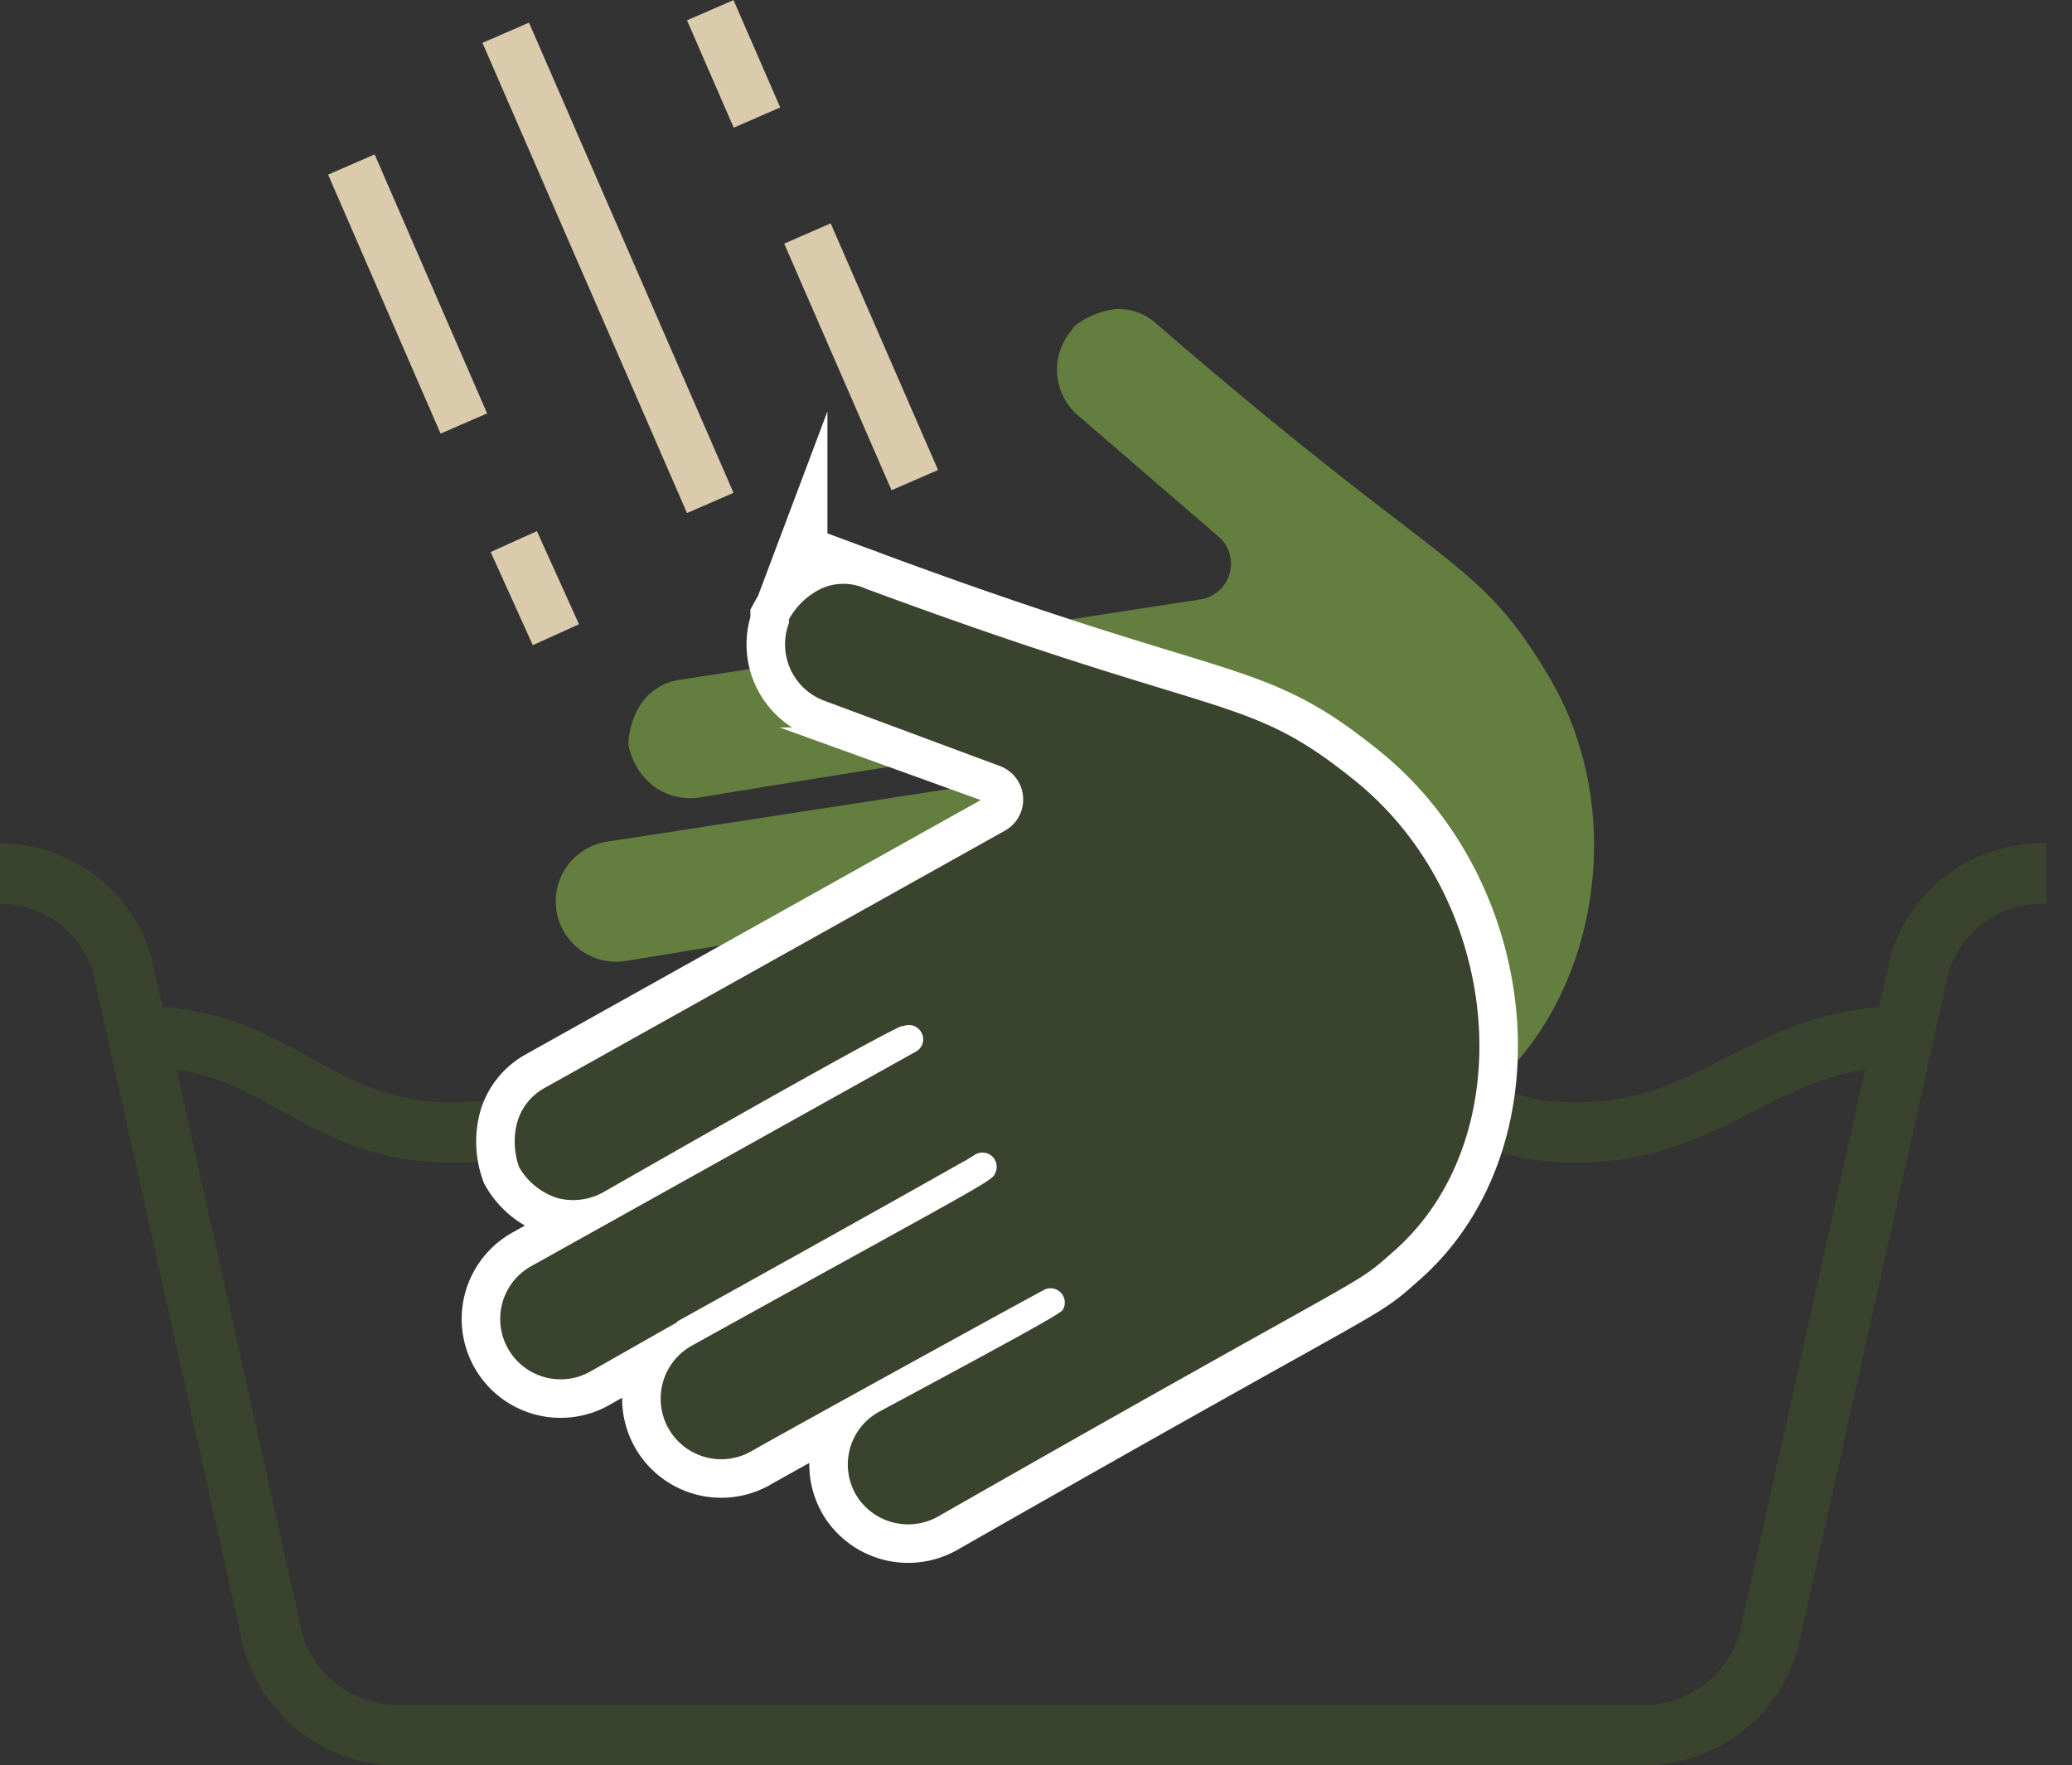 <svg id="Calque_1" data-name="Calque 1" xmlns="http://www.w3.org/2000/svg" viewBox="0 0 77.19 65.78"><rect x="0" y="0" width="77.19" height="65.78" fill="#333333" stroke="none"/><defs><style>.cls-1{fill:#647e40;}.cls-2,.cls-4,.cls-6{fill:none;stroke-miterlimit:10;}.cls-2{stroke:#3a432d;stroke-width:2.25px;}.cls-3{fill:#fff;}.cls-4{stroke:#fff;stroke-width:2.87px;}.cls-5{fill:#3a432d;}.cls-6{stroke:#dacbad;stroke-width:1.89px;}</style></defs><path class="cls-1" d="M26.94,35.27h0c11.47-1.73,12.14-1.88,12.15-1.83l.42-.08a.53.53,0,0,1,.44.93c-.17.14-1.25.26-12.84,2a2.25,2.25,0,0,0,.73,4.44c1.46-.24,11-1.65,12.3-1.86a.53.53,0,0,1,.41.94c-.15.11-1.87.33-7.77,1.18A2.24,2.24,0,0,0,31,43.73a2.27,2.27,0,0,0,2.6,1.71c19.2-3.15,17.29-2.56,19.37-3.37,6-2.32,8.33-11,4.65-17-2.67-4.41-3.68-3.61-14.53-13a2.07,2.07,0,0,0-1.55-.55,3,3,0,0,0-1.54.66.57.57,0,0,1-.08.13,2.25,2.25,0,0,0,.24,3.17L45.4,20a1.34,1.34,0,0,1-.66,2.33l-19.41,3a2.11,2.11,0,0,0-1.44.88,2.91,2.91,0,0,0-.48,1.53,2.55,2.55,0,0,0,1,1.6,2.31,2.31,0,0,0,1.68.37c14.42-2.37,12.42-1.87,12.57-1.89a.52.52,0,0,1,.59.46.53.53,0,0,1-.46.59l-16.23,2.5a2.25,2.25,0,0,0,.73,4.44l3.67-.6Z"/><path class="cls-2" d="M76.24,32.55h-.18a4.75,4.75,0,0,0-4.55,3.38L65.88,61.19a4.87,4.87,0,0,1-4.66,3.47H14.84a4.87,4.87,0,0,1-4.66-3.47L4.55,35.93A4.75,4.75,0,0,0,0,32.55"/><path class="cls-2" d="M5.21,38.62c5.23,0,6.43,3.58,11.66,3.58s5.23-3.58,10.46-3.58,5.23,3.58,10.45,3.58S43,38.62,48.24,38.62,53.47,42.2,58.7,42.2s7-3.58,12.22-3.58"/><path class="cls-3" d="M25.21,49.25h0c10.14-5.63,10.71-6,10.75-6l.37-.23a.53.53,0,0,1,.73.72C37,44,36,44.47,25.74,50.16A2.25,2.25,0,1,0,28,54.07c1.29-.74,9.74-5.39,10.88-6a.53.53,0,0,1,.71.74c-.1.15-1.64,1-6.87,3.81a2.24,2.24,0,0,0-.76,3.19,2.27,2.27,0,0,0,3,.69c16.9-9.65,15.31-8.42,17-9.91,4.8-4.26,4-13.18-1.58-17.58-4-3.2-4.71-2.1-18.14-7.08a2,2,0,0,0-1.64,0,2.73,2.73,0,0,0-1.21,1.15l0,.14a2.24,2.24,0,0,0,1.32,2.89l6.53,2.43a1.33,1.33,0,0,1,.2,2.41L20.25,40.56a2.12,2.12,0,0,0-1,1.33,2.83,2.83,0,0,0,.09,1.6,2.53,2.53,0,0,0,1.46,1.16,2.31,2.31,0,0,0,1.7-.24c12.69-7.25,11-6.08,11.12-6.16a.53.53,0,0,1,.71.23.52.52,0,0,1-.22.71l-14.34,8A2.25,2.25,0,0,0,22,51.1l3.24-1.84h0Z"/><path class="cls-4" d="M25.21,49.25h0c10.14-5.63,10.71-6,10.75-6l.37-.23a.53.53,0,0,1,.73.72C37,44,36,44.47,25.74,50.16A2.25,2.25,0,1,0,28,54.07c1.29-.74,9.74-5.39,10.88-6a.53.53,0,0,1,.71.74c-.1.15-1.64,1-6.87,3.81a2.24,2.24,0,0,0-.76,3.19,2.27,2.27,0,0,0,3,.69c16.9-9.65,15.31-8.42,17-9.91,4.8-4.26,4-13.18-1.58-17.58-4-3.2-4.71-2.1-18.14-7.08a2,2,0,0,0-1.64,0,2.73,2.73,0,0,0-1.21,1.15l0,.14a2.24,2.24,0,0,0,1.32,2.89l6.53,2.43a1.33,1.33,0,0,1,.2,2.41L20.25,40.56a2.12,2.12,0,0,0-1,1.33,2.83,2.83,0,0,0,.09,1.6,2.53,2.53,0,0,0,1.46,1.16,2.31,2.31,0,0,0,1.7-.24c12.69-7.25,11-6.08,11.12-6.16a.53.53,0,0,1,.71.23.52.52,0,0,1-.22.71l-14.34,8A2.25,2.25,0,0,0,22,51.1l3.24-1.84h0Z"/><path class="cls-5" d="M25.21,49.25h0c10.14-5.63,10.71-6,10.75-6l.37-.23a.53.53,0,0,1,.73.72C37,44,36,44.47,25.74,50.16A2.25,2.25,0,1,0,28,54.07c1.29-.74,9.74-5.39,10.88-6a.53.53,0,0,1,.71.74c-.1.15-1.64,1-6.87,3.81a2.24,2.24,0,0,0-.76,3.19,2.27,2.27,0,0,0,3,.69c16.9-9.65,15.31-8.42,17-9.91,4.8-4.26,4-13.18-1.58-17.58-4-3.2-4.71-2.1-18.14-7.08a2,2,0,0,0-1.64,0,2.73,2.73,0,0,0-1.21,1.15l0,.14a2.24,2.24,0,0,0,1.32,2.89l6.53,2.43a1.33,1.33,0,0,1,.2,2.41L20.25,40.56a2.12,2.12,0,0,0-1,1.33,2.83,2.83,0,0,0,.09,1.6,2.53,2.53,0,0,0,1.46,1.16,2.31,2.31,0,0,0,1.7-.24c12.69-7.25,11-6.08,11.12-6.16a.53.53,0,0,1,.71.23.52.52,0,0,1-.22.71l-14.34,8A2.25,2.25,0,0,0,22,51.1l3.24-1.84h0Z"/><line class="cls-6" x1="19.14" y1="20.18" x2="20.71" y2="23.65"/><line class="cls-6" x1="13.09" y1="6.13" x2="17.28" y2="15.78"/><line class="cls-6" x1="18.84" y1="1.22" x2="26.46" y2="18.74"/><line class="cls-6" x1="30.08" y1="8.7" x2="34.08" y2="17.89"/><line class="cls-6" x1="26.46" y1="0.38" x2="28.2" y2="4.38"/></svg>